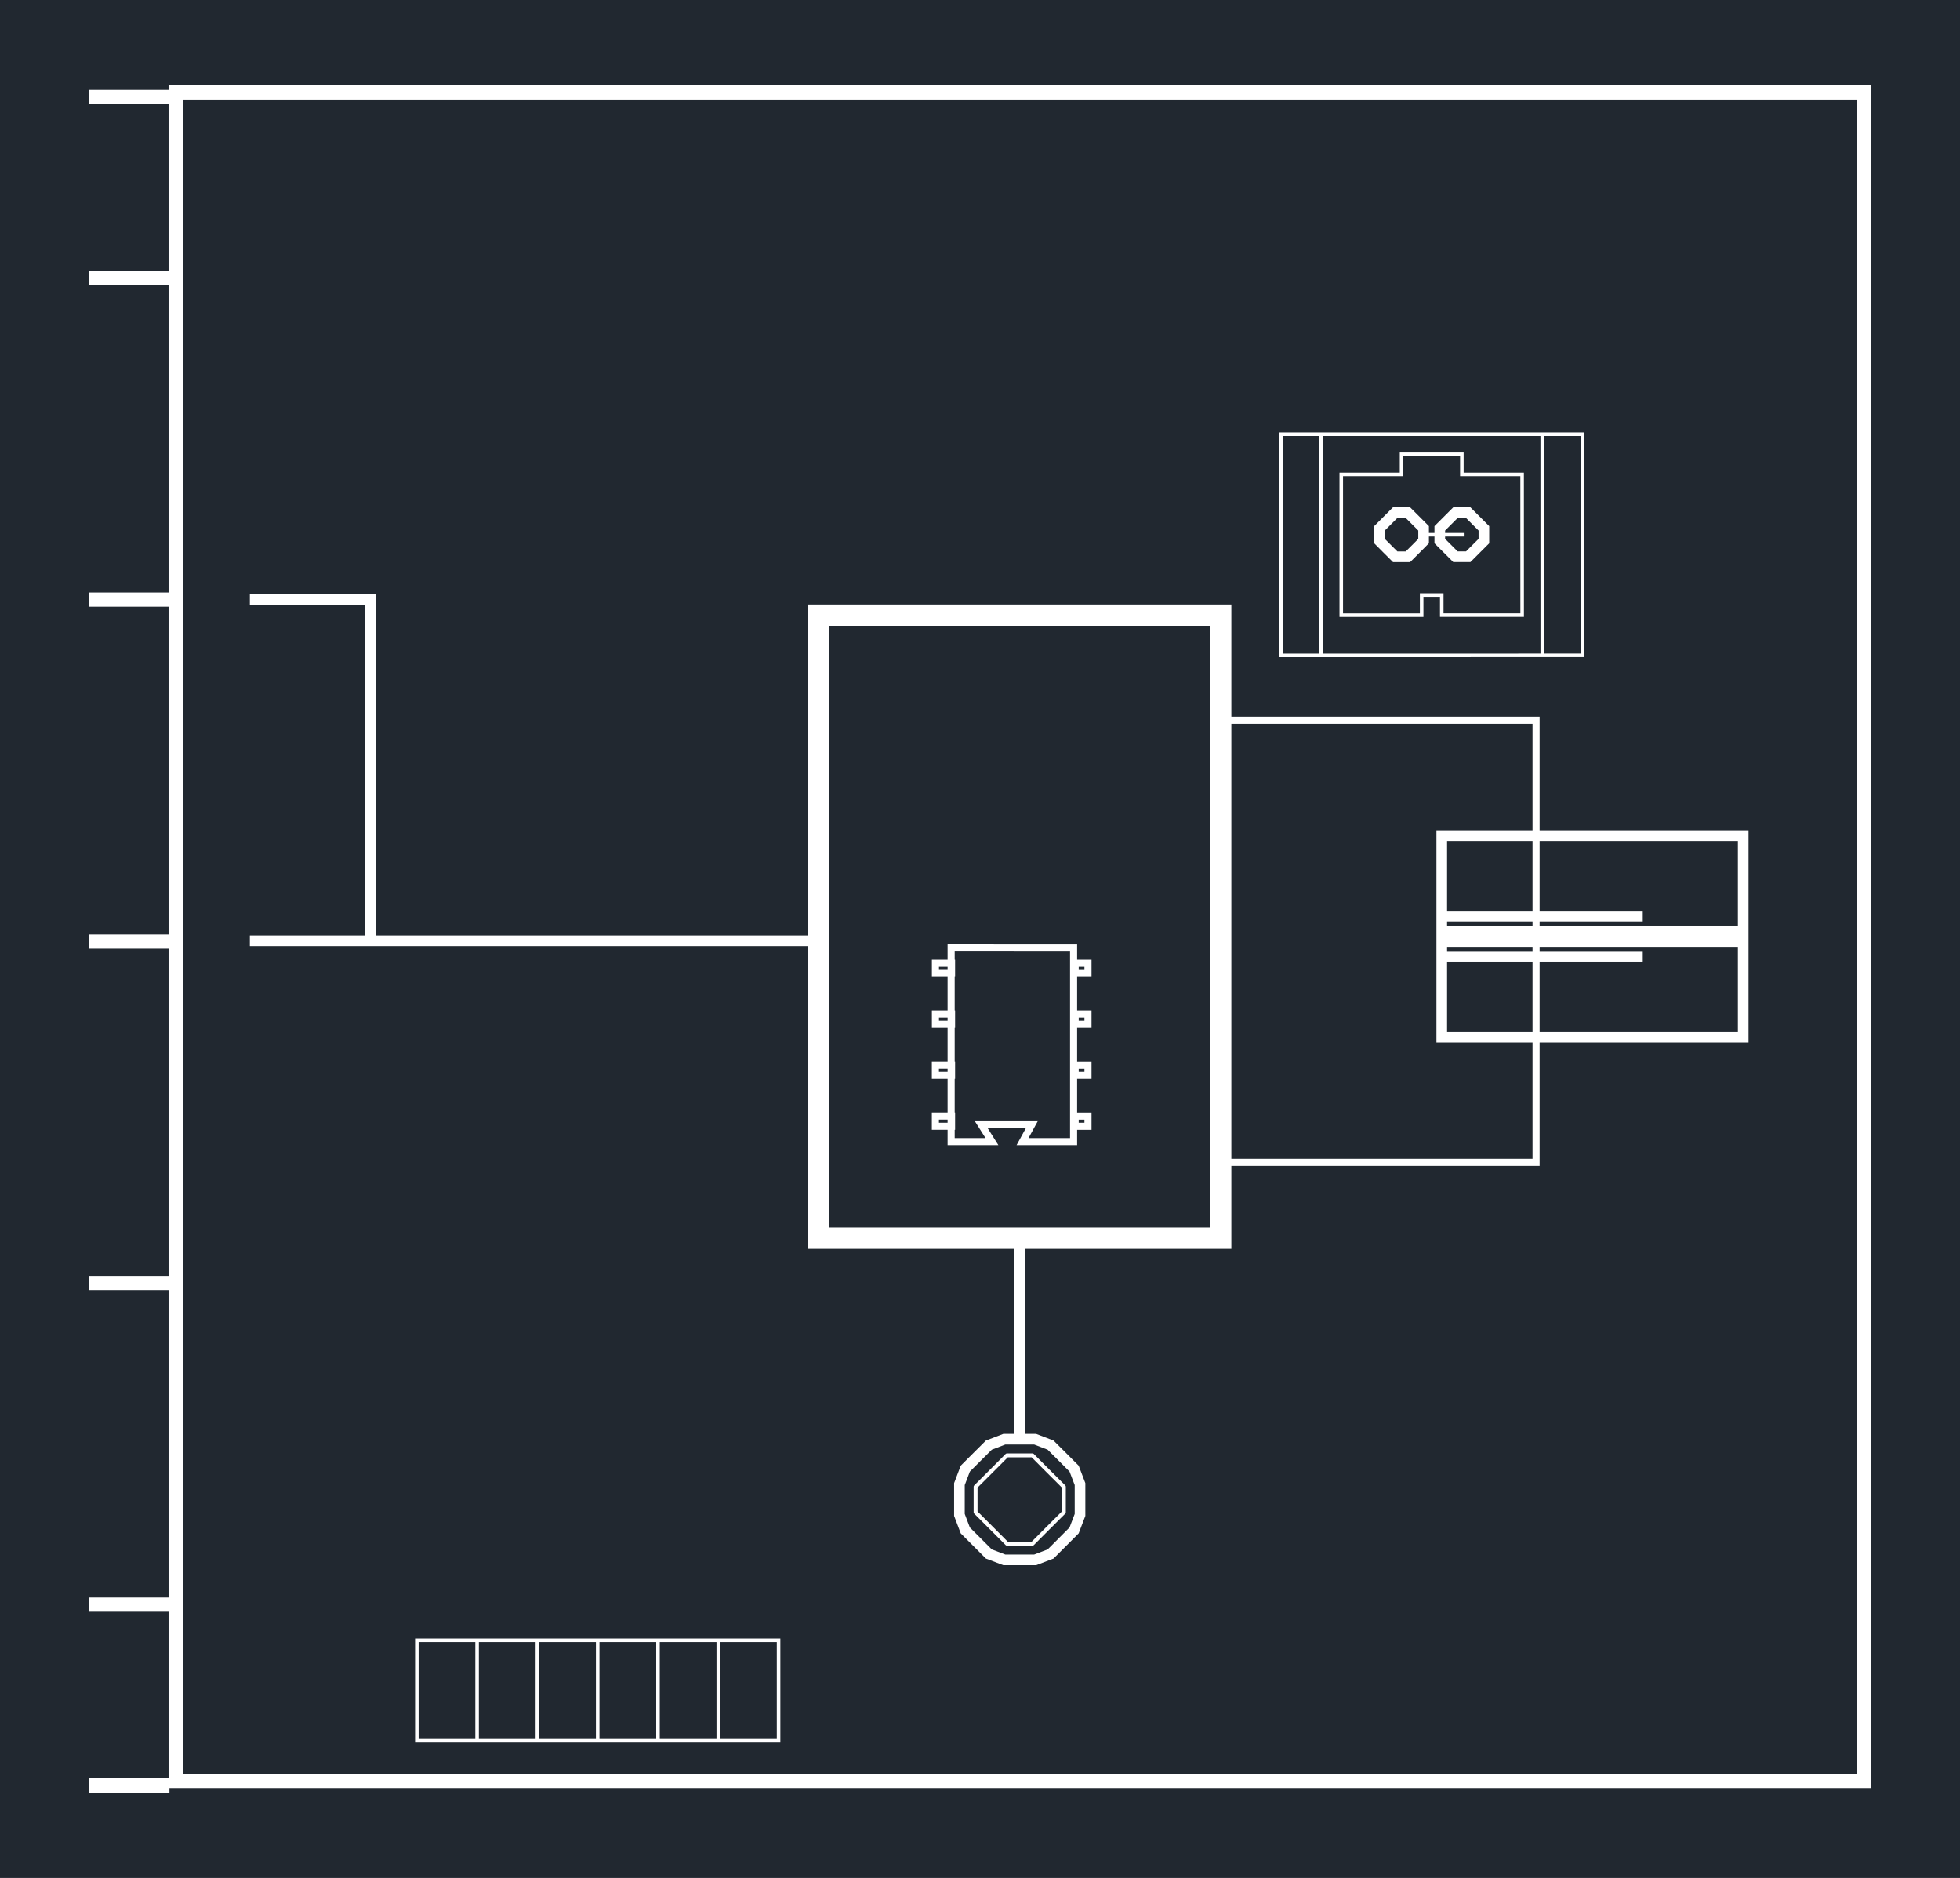<svg xmlns="http://www.w3.org/2000/svg" width="481.013" height="460.8" viewBox="0 0 360.76 345.6"><defs><style>*{stroke-linejoin:round;stroke-linecap:butt}</style></defs><g id="figure_1"><path id="patch_1" d="M0 345.6h360.76V0H0z" style="fill:#fff"/><g id="axes_1"><path id="patch_2" d="M0 345.6h360.76V0H0z" style="fill:#212830"/><path id="patch_3" d="M33.633 18.32h308.118v308.117H33.633V18.32l-2.61-2.61v313.338h313.338V15.71H31.023z" clip-path="url(#paad4789158)" style="fill:#fff"/><path id="patch_4" d="M77.048 302.18h65.931v17.837H77.05V302.18l-.653-.653v19.143h67.236v-19.143H76.396z" clip-path="url(#paad4789158)" style="fill:#fff"/><path id="patch_5" d="M87.487 301.853v18.49h.653v-18.49z" clip-path="url(#paad4789158)" style="fill:#fff"/><path id="patch_6" d="M98.585 301.853v18.49h.653v-18.49z" clip-path="url(#paad4789158)" style="fill:#fff"/><path id="patch_7" d="M109.684 301.853v18.49h.652v-18.49z" clip-path="url(#paad4789158)" style="fill:#fff"/><path id="patch_8" d="M120.782 301.853v18.49h.653v-18.49z" clip-path="url(#paad4789158)" style="fill:#fff"/><path id="patch_9" d="M131.88 301.853v18.49h.653v-18.49z" clip-path="url(#paad4789158)" style="fill:#fff"/><path id="patch_10" d="m290.937 80.232.007 40.034-54.832.008-.007-40.042h54.832l.653-.653h-56.138l.007 41.347 56.138-.007-.007-41.34z" clip-path="url(#paad4789158)" style="fill:#fff"/><path id="patch_11" d="m283.538 79.906.007 40.687h.653l-.007-40.687z" clip-path="url(#paad4789158)" style="fill:#fff"/><path id="patch_12" d="M242.851 79.906V120.6h.653V79.906z" clip-path="url(#paad4789158)" style="fill:#fff"/><path id="patch_13" d="m279.839 87.63.007 25.237H265.7v-3.692h-4.352v3.7h-14.146V87.63h11.099v-3.7h10.446v3.7h11.09l.653-.653H269.4v-3.7h-11.752v3.7H246.55v26.55H262v-3.7h3.047v3.692h15.45l-.007-26.542z" clip-path="url(#paad4789158)" style="fill:#fff"/><path id="patch_14" d="M267.986 98.73h1.443v-.653h-8.117v.652h6.674v-.652h-6.674v.652h8.118v-.652h-1.443z" clip-path="url(#paad4789158)" style="fill:#fff"/><path id="patch_15" d="m267.147 100.323-1.156-1.156v-1.535l1.156-1.156 1.156-1.156h1.534l1.156 1.156 1.157 1.156v1.535l-1.157 1.156-1.156 1.156h-1.534l-1.156-1.156-1.385 1.384 1.73 1.73h3.156l1.73-1.73 1.73-1.73v-3.156l-1.73-1.73-1.73-1.729h-3.156l-1.73 1.73-1.73 1.73v3.156l1.73 1.73z" clip-path="url(#paad4789158)" style="fill:#fff"/><path id="patch_16" d="m256.05 100.332-1.158-1.164v-1.536l1.156-1.156 1.156-1.156h1.535l1.156 1.156 1.156 1.156v1.538l-1.152 1.164.005-.006-1.164 1.158h-1.53l-1.16-1.154-1.388 1.38 1.74 1.732h3.146l1.737-1.728.005-.005 1.719-1.736V96.82l-1.73-1.73-1.73-1.729h-3.156l-1.73 1.73-1.729 1.73v3.154l1.728 1.737z" clip-path="url(#paad4789158)" style="fill:#fff"/><path id="patch_17" d="m194.85 283.115-2.02 2.02-2.476.941h-5.316l-2.485-.942-2.019-2.019-2.02-2.02-.941-2.484v-5.316l.941-2.477 2.02-2.02-.001.002 2.02-2.014 2.486-.949h5.314l2.478.949 2.02 2.014-.002-.003 2.014 2.021.949 2.478v5.314l-.95 2.486-2.012 2.019 1.385 1.384 2.308-2.316 1.227-3.212v-6.036l-1.227-3.205-2.307-2.315-.002-.002-2.315-2.307-3.205-1.227h-6.036l-3.212 1.227-2.315 2.307-.001.001-2.316 2.316-1.219 3.206v6.033l1.218 3.214 2.317 2.316 2.316 2.317 3.213 1.218h6.034l3.206-1.219 2.316-2.316z" clip-path="url(#paad4789158)" style="fill:#fff"/><path id="patch_18" d="m192.923 281.188-2.885 2.893h-4.691l-2.886-2.893-2.893-2.886v-4.69l2.893-2.886 2.886-2.893h4.69l2.886 2.893 2.893 2.885v4.691l-2.893 2.886" clip-path="url(#paad4789158)" style="fill:none;stroke:#fff;stroke-width:.72;stroke-linejoin:miter"/><path id="patch_19" d="M224.2 133.18h57.88v80.076H224.2V133.18l-1.305-1.305v82.686h60.49v-82.686h-60.49z" clip-path="url(#paad4789158)" style="fill:#fff"/><path id="patch_20" d="M152.662 115.151h70.068v110.755h-70.068V115.15l-3.915-3.915V229.82h77.898V111.236h-77.898z" clip-path="url(#paad4789158)" style="fill:#fff"/><path id="patch_21" d="M266.353 154.86h53.528v35.037h-53.528V154.86l-1.958-1.958v38.953h57.443v-38.953h-57.443z" clip-path="url(#paad4789158)" style="fill:#fff"/><path id="patch_22" d="M265.374 174.336h55.485v-3.915h-55.485z" clip-path="url(#paad4789158)" style="fill:#fff"/><path id="patch_23" d="M265.374 169.658h36.995V167.7h-36.995z" clip-path="url(#paad4789158)" style="fill:#fff"/><path id="patch_24" d="M265.374 177.057h36.995v-1.958h-36.995z" clip-path="url(#paad4789158)" style="fill:#fff"/><path id="patch_25" d="M149.565 172.243H45.987v1.958h103.578z" clip-path="url(#paad4789158)" style="fill:#fff"/><path id="patch_26" d="M69.163 173.222v-63.863H45.987v1.958h21.218v61.905z" clip-path="url(#paad4789158)" style="fill:#fff"/><path id="patch_27" d="M186.713 227.863v36.995h1.958v-36.995z" clip-path="url(#paad4789158)" style="fill:#fff"/><path id="patch_28" d="M175.722 209.431v-34.38h6.865l7.51.007h6.857v34.373h-7.642l1.768-3.226h-11.728l2.042 3.226h-5.672l-1.305 1.305h9.348l-2.042-3.226h7.154l-1.769 3.226h11.151v-36.983h-8.162l-7.51-.007h-8.17v36.99z" clip-path="url(#paad4789158)" style="fill:#fff"/><path id="patch_29" d="M198.548 206.62v-.575h1.055v.574h-1.055l-1.305 1.305h3.665v-3.184h-3.665v3.184z" clip-path="url(#paad4789158)" style="fill:#fff"/><path id="patch_30" d="M198.548 178.444v-.574h1.055v.574h-1.055l-1.305 1.305h3.665v-3.184h-3.665v3.184z" clip-path="url(#paad4789158)" style="fill:#fff"/><path id="patch_31" d="M198.548 197.223v-.567h1.055v.567h-1.055l-1.305 1.305h3.665v-3.177h-3.665v3.177z" clip-path="url(#paad4789158)" style="fill:#fff"/><path id="patch_32" d="M198.548 187.833v-.574h1.055v.574h-1.055l-1.305 1.305h3.665v-3.184h-3.665v3.184z" clip-path="url(#paad4789158)" style="fill:#fff"/><path id="patch_33" d="M172.822 206.612v-.574h1.669v.574h-1.67l-1.304 1.305h4.28v-3.184h-4.28v3.184z" clip-path="url(#paad4789158)" style="fill:#fff"/><path id="patch_34" d="M172.83 178.437v-.567h1.661v.567h-1.662l-1.305 1.305h4.272v-3.177h-4.272v3.177z" clip-path="url(#paad4789158)" style="fill:#fff"/><path id="patch_35" d="M172.822 197.223v-.575h1.669v.575h-1.67l-1.304 1.305h4.28v-3.185h-4.28v3.185z" clip-path="url(#paad4789158)" style="fill:#fff"/><path id="patch_36" d="M172.83 187.833v-.574h1.661v.574h-1.662l-1.305 1.305h4.272v-3.184h-4.272v3.184z" clip-path="url(#paad4789158)" style="fill:#fff"/><path id="patch_37" d="M16.398 174.527h14.79v-2.61h-14.79z" clip-path="url(#paad4789158)" style="fill:#fff"/><path id="patch_38" d="M16.398 111.643h14.79v-2.61h-14.79z" clip-path="url(#paad4789158)" style="fill:#fff"/><path id="patch_39" d="M16.398 237.41h14.79v-2.61h-14.79z" clip-path="url(#paad4789158)" style="fill:#fff"/><path id="patch_40" d="M16.398 52.45h14.79v-2.61h-14.79z" clip-path="url(#paad4789158)" style="fill:#fff"/><path id="patch_41" d="M16.398 296.595h14.79v-2.61h-14.79z" clip-path="url(#paad4789158)" style="fill:#fff"/><path id="patch_42" d="M16.398 19.163h14.79v-2.61h-14.79z" clip-path="url(#paad4789158)" style="fill:#fff"/><path id="patch_43" d="M16.398 329.89h14.79v-2.61h-14.79z" clip-path="url(#paad4789158)" style="fill:#fff"/></g></g><defs><clipPath id="paad4789158"><path d="M0 0h360.76v345.6H0z"/></clipPath></defs></svg>
